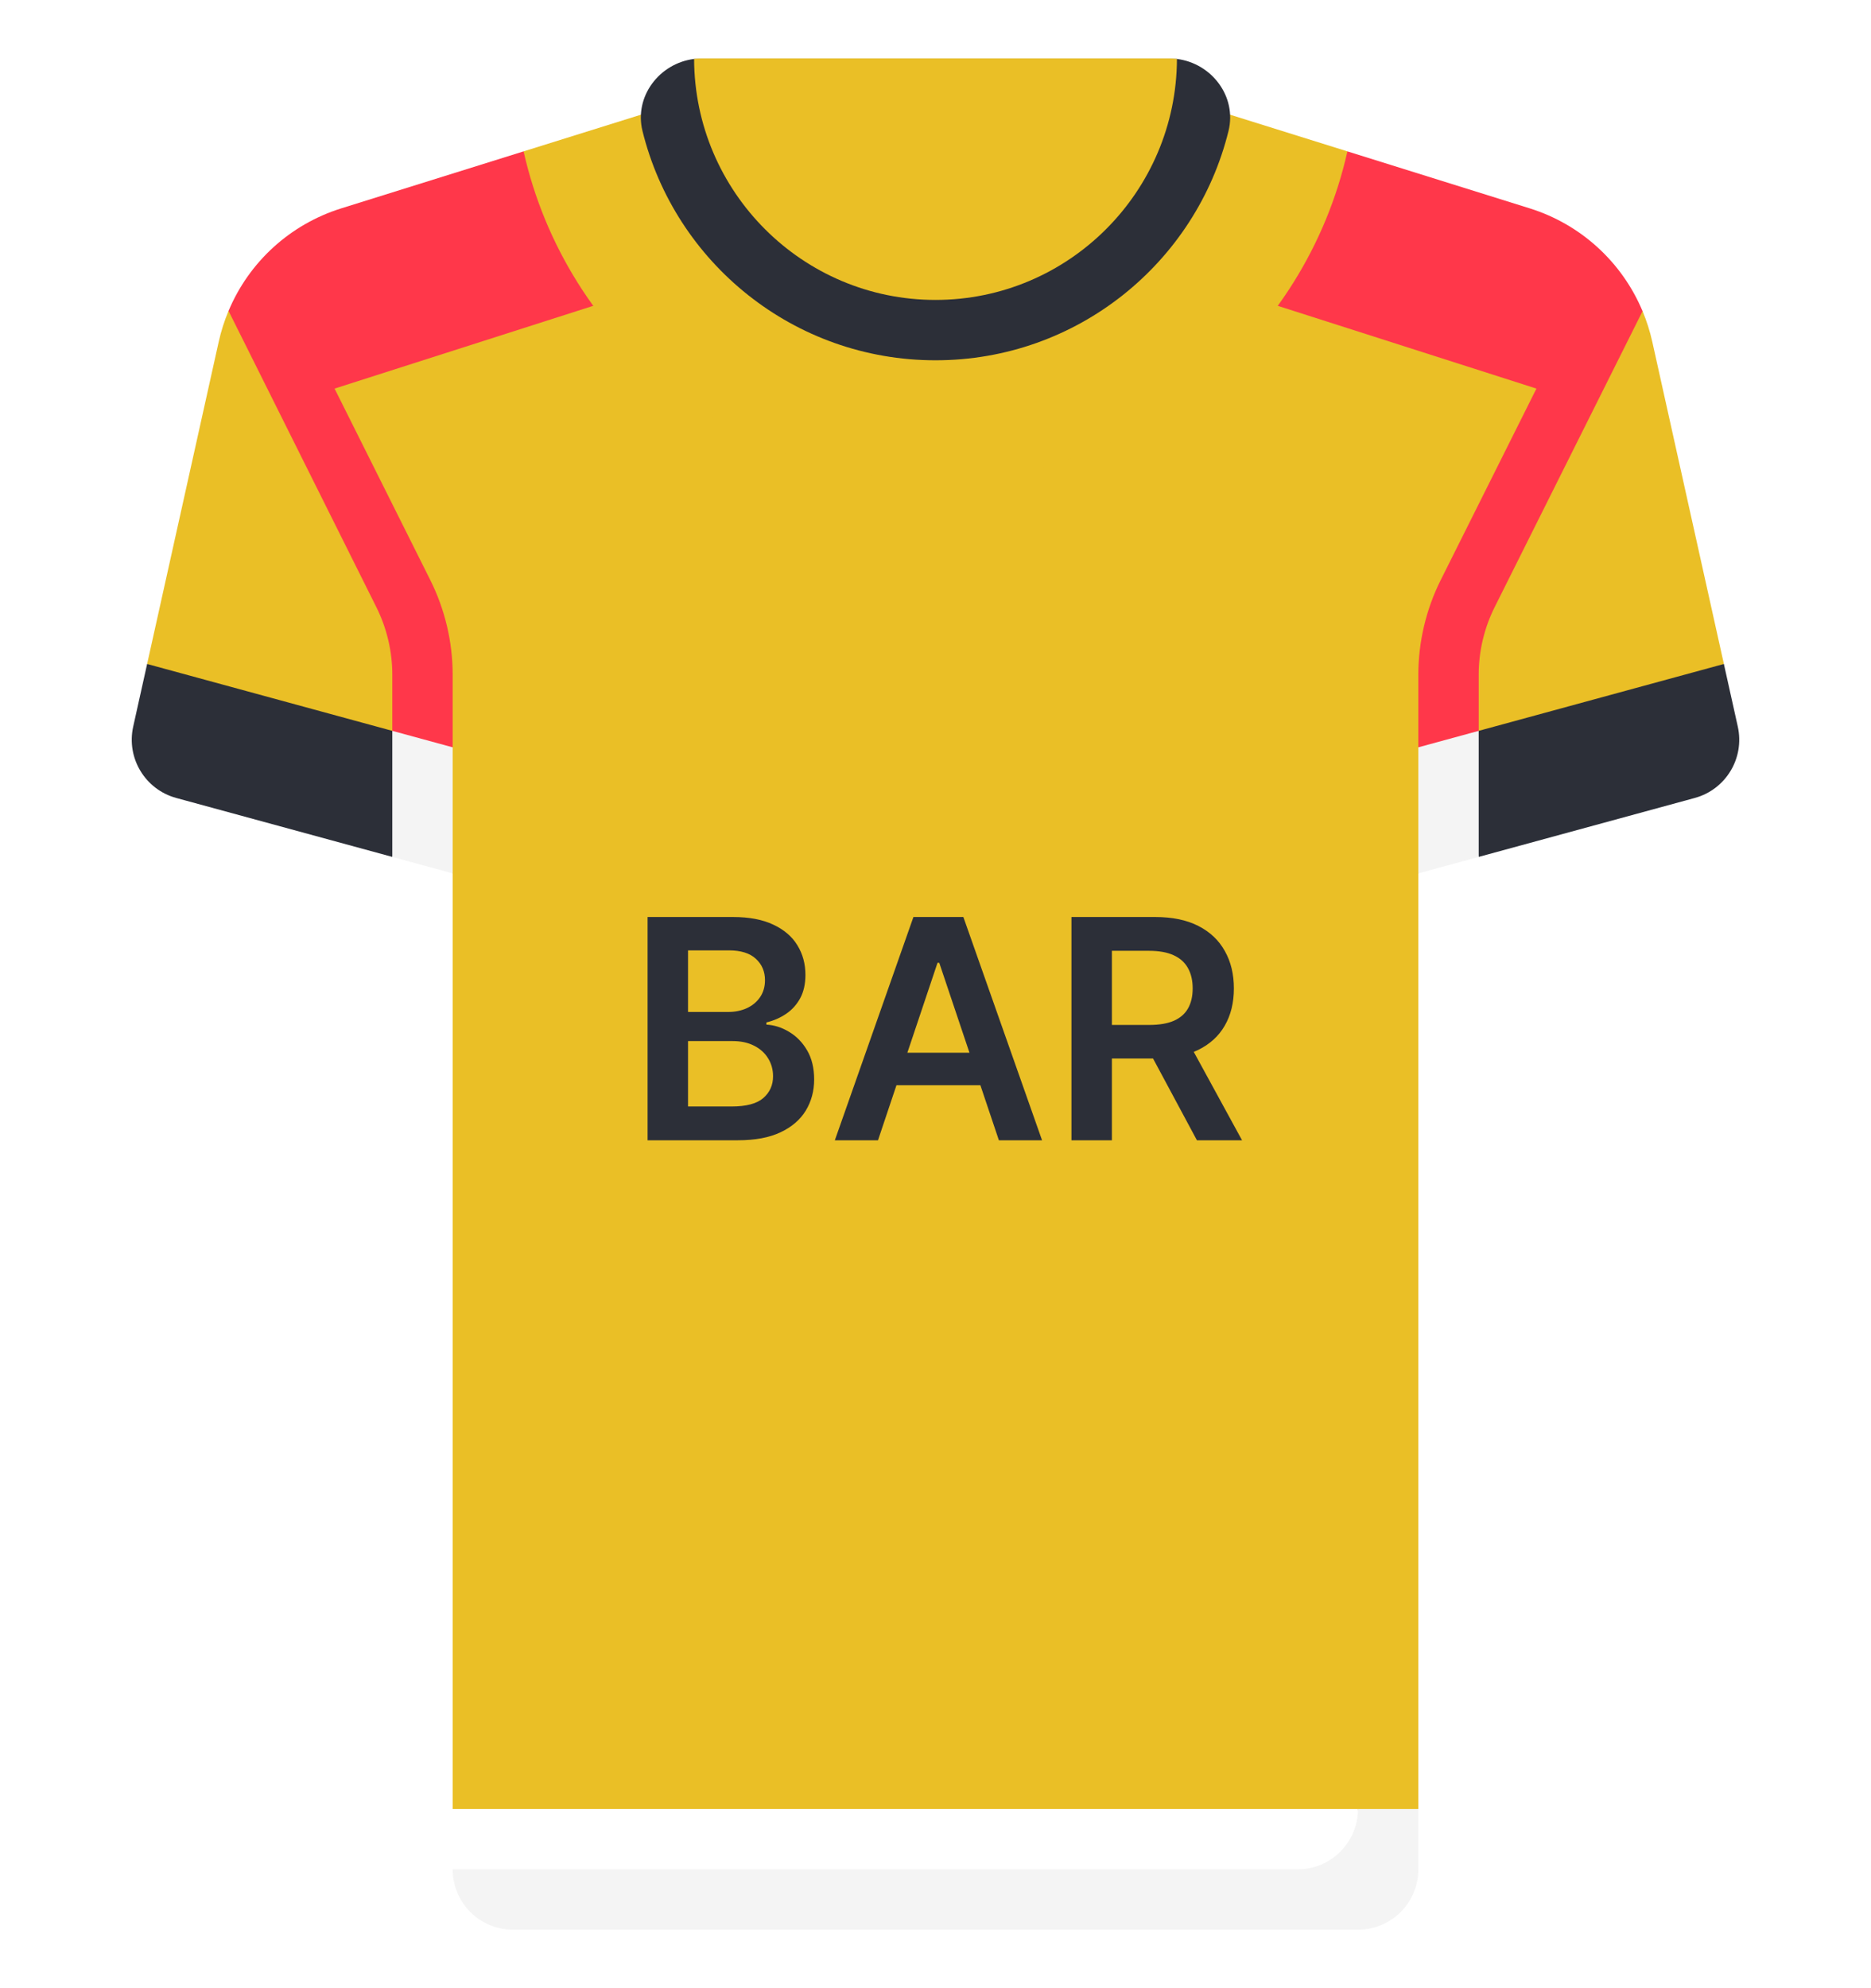 <svg width="512" height="544" viewBox="0 0 512 544" fill="none" xmlns="http://www.w3.org/2000/svg">
<g filter="url(#filter0_d_31_1314)">
<path d="M452.156 93.54C451.51 90.635 450.613 87.826 449.486 85.136L313.806 58.748H198.194L62.542 85.071C61.402 87.78 60.495 90.612 59.845 93.54L40.259 181.675L123.872 238.968V494.968L134.567 503.779H376.304L388.13 494.968V238.968L471.743 181.675L452.156 93.54Z" fill="#EABF26"/>
<path d="M388.129 184.601V204.478L404.645 211.219V184.601C404.645 178.222 406.153 171.839 409.008 166.133L449.486 85.136C443.898 71.781 432.665 61.401 418.567 56.996L368.72 41.419L339.324 80.373L420.445 106.325L394.234 158.747C390.242 166.73 388.129 175.669 388.129 184.601Z" fill="#FF374A"/>
<path d="M123.871 184.601V204.478L107.355 209.698V184.601C107.355 178.222 105.847 171.839 102.992 166.133L62.542 85.071C68.13 71.716 79.336 61.401 93.434 56.995L143.281 41.418L172.677 80.372L91.555 106.324L117.766 158.746C121.758 166.73 123.871 175.669 123.871 184.601Z" fill="#FF374A"/>
<path d="M313.806 24.258H198.194L143.281 41.418C154.875 93.025 200.893 131.613 256 131.613C311.107 131.613 357.126 93.025 368.719 41.418L313.806 24.258Z" fill="#EABF26"/>
<path d="M322.073 16.128L189.94 16.126C180.496 17.291 173.48 26.354 175.814 35.826C184.693 71.859 217.226 98.581 255.999 98.581C294.772 98.581 327.305 71.859 336.185 35.826C338.519 26.358 331.51 17.299 322.073 16.128Z" fill="#2C2F38"/>
<path d="M404.645 234.463L463.774 218.337C472.28 216.017 477.464 207.426 475.551 198.82L471.741 181.675L404.645 199.974L397.153 218.169L404.645 234.463Z" fill="#2C2F38"/>
<path d="M107.355 234.463L48.226 218.337C39.72 216.017 34.536 207.426 36.449 198.82L40.259 181.675L107.355 199.974L114.801 219.038L107.355 234.463Z" fill="#2C2F38"/>
<path d="M404.645 199.973L388.129 204.478V238.968L404.645 234.463V199.973Z" fill="#F4F4F4"/>
<path d="M107.355 234.463L123.871 238.968V204.478L107.355 199.973V234.463Z" fill="#F4F4F4"/>
<path d="M320.004 16H191.996C191.291 16 190.622 16.041 189.94 16.126C190.069 52.504 219.592 82.064 255.999 82.064C292.406 82.064 321.943 52.505 322.071 16.127C321.391 16.042 320.708 16 320.004 16Z" fill="#EABF26"/>
<path d="M123.871 494.968V511.484L134.783 520.503H376.737L371.613 494.968H123.871Z" fill="white"/>
<path d="M140.387 528H371.613C380.735 528 388.129 520.605 388.129 511.484V494.968H371.613C371.613 504.09 364.218 511.484 355.097 511.484H123.871C123.871 520.605 131.266 528 140.387 528Z" fill="#F4F4F4"/>
<path d="M177.213 312V250.909H200.599C205.014 250.909 208.683 251.605 211.607 252.997C214.55 254.369 216.747 256.249 218.199 258.635C219.67 261.021 220.406 263.726 220.406 266.749C220.406 269.234 219.929 271.362 218.974 273.132C218.02 274.882 216.737 276.304 215.126 277.398C213.516 278.491 211.716 279.277 209.727 279.754V280.351C211.895 280.47 213.973 281.136 215.962 282.349C217.97 283.543 219.611 285.233 220.884 287.42C222.156 289.608 222.793 292.253 222.793 295.355C222.793 298.517 222.027 301.361 220.496 303.886C218.964 306.392 216.658 308.371 213.575 309.822C210.493 311.274 206.615 312 201.942 312H177.213ZM188.28 302.753H200.182C204.199 302.753 207.092 301.987 208.862 300.456C210.652 298.905 211.547 296.916 211.547 294.49C211.547 292.68 211.099 291.05 210.205 289.598C209.31 288.126 208.037 286.973 206.386 286.138C204.736 285.283 202.767 284.855 200.48 284.855H188.28V302.753ZM188.28 276.891H199.227C201.136 276.891 202.857 276.543 204.388 275.847C205.919 275.131 207.122 274.126 207.997 272.834C208.892 271.521 209.339 269.97 209.339 268.18C209.339 265.814 208.504 263.865 206.834 262.334C205.183 260.803 202.727 260.037 199.466 260.037H188.28V276.891ZM240.265 312H228.453L249.96 250.909H263.622L285.159 312H273.346L257.029 263.438H256.552L240.265 312ZM240.653 288.047H272.869V296.936H240.653V288.047ZM293.205 312V250.909H316.114C320.808 250.909 324.745 251.724 327.927 253.355C331.129 254.986 333.545 257.273 335.175 260.216C336.826 263.139 337.651 266.55 337.651 270.447C337.651 274.365 336.816 277.766 335.146 280.649C333.495 283.513 331.059 285.73 327.837 287.301C324.616 288.852 320.658 289.628 315.965 289.628H299.648V280.44H314.474C317.218 280.44 319.465 280.062 321.215 279.307C322.965 278.531 324.258 277.408 325.093 275.936C325.948 274.445 326.376 272.615 326.376 270.447C326.376 268.28 325.948 266.43 325.093 264.899C324.238 263.348 322.935 262.175 321.185 261.379C319.435 260.564 317.178 260.156 314.414 260.156H304.272V312H293.205ZM324.765 284.318L339.888 312H327.539L312.684 284.318H324.765Z" fill="#2C2F38"/>
</g>
<defs>
<filter id="filter0_d_31_1314" x="20.052" y="0" width="471.895" height="544" filterUnits="userSpaceOnUse" color-interpolation-filters="sRGB">
<feFlood flood-opacity="0" result="BackgroundImageFix"/>
<feColorMatrix in="SourceAlpha" type="matrix" values="0 0 0 0 0 0 0 0 0 0 0 0 0 0 0 0 0 0 127 0" result="hardAlpha"/>
<feOffset/>
<feGaussianBlur stdDeviation="8"/>
<feComposite in2="hardAlpha" operator="out"/>
<feColorMatrix type="matrix" values="0 0 0 0 0 0 0 0 0 0 0 0 0 0 0 0 0 0 0.25 0"/>
<feBlend mode="normal" in2="BackgroundImageFix" result="effect1_dropShadow_31_1314"/>
<feBlend mode="normal" in="SourceGraphic" in2="effect1_dropShadow_31_1314" result="shape"/>
</filter>
</defs>
</svg>
